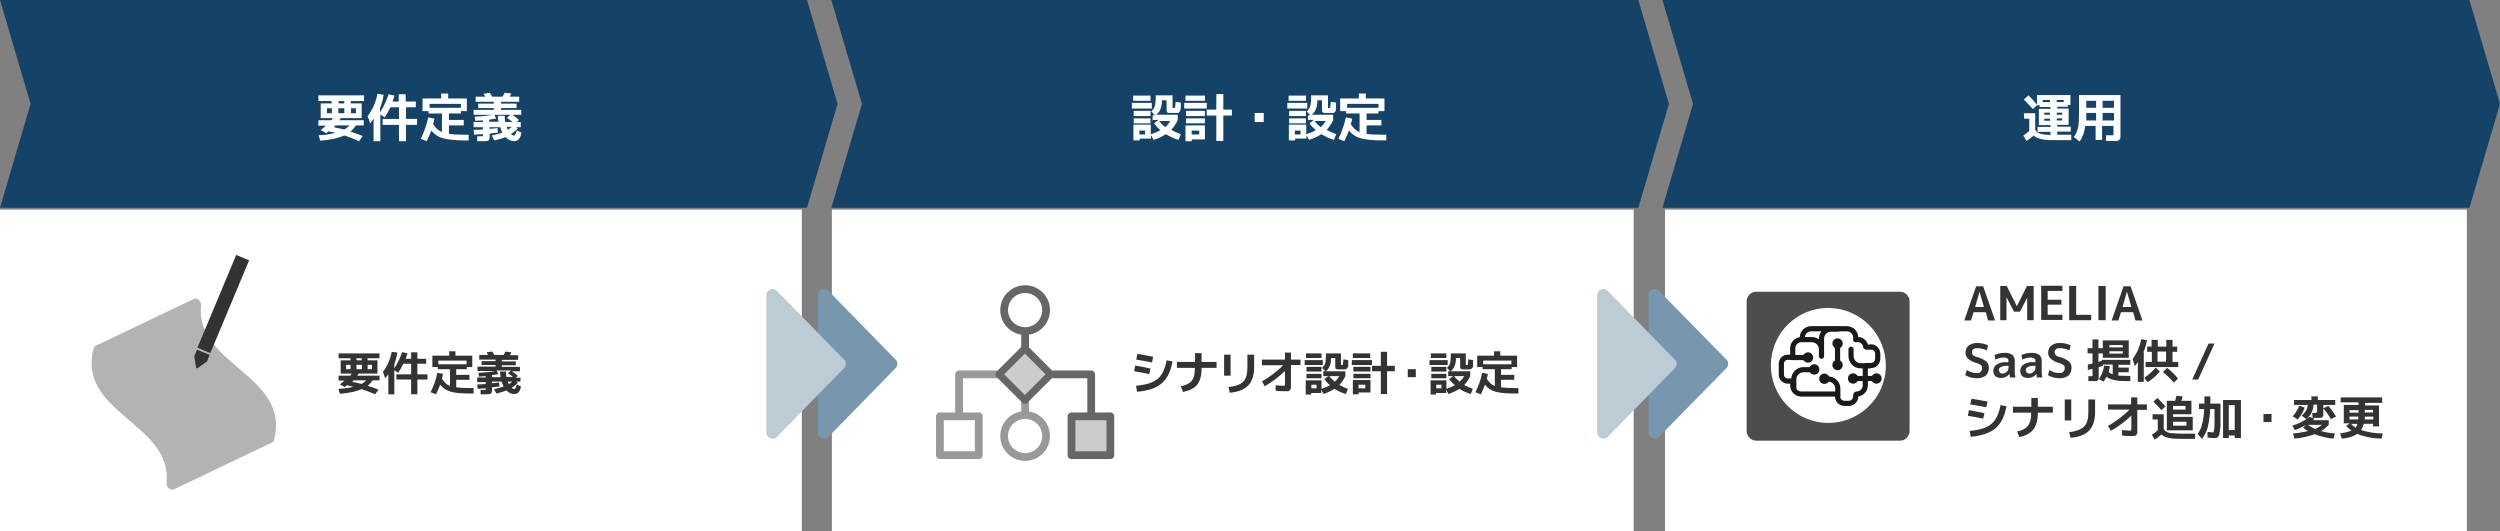 <?xml version="1.0" encoding="UTF-8"?>
<svg id="img_01" xmlns="http://www.w3.org/2000/svg" version="1.1" xmlns:xlink="http://www.w3.org/1999/xlink" viewBox="0 0 965 205.1">
  <rect x="0" y="0" width="965" height="205.1" fill="#808080" stroke="none"/>
  <!-- Generator: Adobe Illustrator 29.2.1, SVG Export Plug-In . SVG Version: 2.1.0 Build 116)  -->
  <defs>
    <style>
      .st0, .st1 {
        fill: #ccc;
      }

      .st0, .st1, .st2, .st3, .st4, .st5 {
        stroke-linejoin: round;
      }

      .st0, .st1, .st2, .st5 {
        stroke: #666;
      }

      .st0, .st2, .st4, .st5 {
        stroke-width: 3px;
      }

      .st6 {
        fill: #7697ad;
      }

      .st1 {
        stroke-width: 2.8px;
      }

      .st7 {
        fill: #4d4d4d;
      }

      .st8, .st5 {
        fill: #fff;
      }

      .st9, .st2, .st3, .st4 {
        fill: none;
      }

      .st10 {
        fill: #bdccd4;
      }

      .st11 {
        fill: #154368;
      }

      .st12 {
        fill: #333;
      }

      .st13 {
        fill: #1a1a1a;
      }

      .st14 {
        fill: #b3b3b3;
      }

      .st3 {
        stroke: #1a1a1a;
        stroke-linecap: round;
        stroke-width: 2px;
      }

      .st4 {
        stroke: #999;
      }

      .st15 {
        clip-path: url(#clippath);
      }
    </style>
    <clipPath id="clippath">
      <rect class="st9" width="965" height="205.1"/>
    </clipPath>
  </defs>
  <rect id="_長方形_1180" class="st8" y="80.9" width="309.5" height="124.2"/>
  <rect id="_長方形_1181" class="st8" x="321.1" y="80.9" width="309.5" height="124.2"/>
  <rect id="_長方形_1182" class="st8" x="642.7" y="80.9" width="309.5" height="124.2"/>
  <g id="_グループ_540">
    <g class="st15">
      <g id="_グループ_539">
        <path id="_パス_4416" class="st12" d="M758.2,123.7l4.6-13.2h2.7l4.6,13.2h-2.7l-.9-3.2h-4.7l-1,3.2h-2.6,0ZM762.3,118.5h3.5l-1.7-5.9h0l-1.7,5.9h0Z"/>
        <path id="_パス_4417" class="st12" d="M782.6,114.7h0l-2.9,5.6h-2.3l-2.9-5.6h0v8.9h-2.4v-13.2h2.5l3.9,7.8h0l3.9-7.8h2.6v13.2h-2.5v-8.9h.1Z"/>
        <path id="_パス_4418" class="st12" d="M790.4,112.5v3.2h5.3v1.9h-5.3v3.9h5.7v2h-8.2v-13.2h8.2v2h-5.7v.2Z"/>
        <path id="_パス_4419" class="st12" d="M801.4,110.4v11.1h5.8v2.1h-8.5v-13.2h2.7Z"/>
        <rect id="_長方形_1183" class="st12" x="810" y="110.4" width="2.8" height="13.2"/>
        <path id="_パス_4420" class="st12" d="M815.1,123.7l4.6-13.2h2.7l4.6,13.2h-2.7l-.9-3.2h-4.7l-1,3.2h-2.6,0ZM819.2,118.5h3.5l-1.7-5.9h0l-1.7,5.9h0Z"/>
        <path id="_パス_4421" class="st12" d="M766.8,135.2c-1.1-.5-2.3-.8-3.5-.8s-1.1.1-1.6.4c-.4.3-.6.7-.5,1.2,0,.9.6,1.5,1.9,1.8,1.3.3,2.5.9,3.6,1.7.7.7,1.1,1.6,1,2.6,0,1.1-.4,2.1-1.2,2.9-1,.7-2.3,1.1-3.6,1-1.5,0-3-.4-4.3-1.2l.6-2c1.1.8,2.4,1.2,3.7,1.2s1.2-.1,1.6-.5c.4-.3.6-.8.6-1.3s0-.9-.4-1.2c-.5-.4-1-.7-1.6-.8-1.2-.3-2.4-.9-3.4-1.7-.7-.6-1.1-1.5-1-2.5,0-1,.4-2,1.2-2.6,1-.7,2.2-1.1,3.4-1,1.4,0,2.8.3,4.1.9l-.5,2h0Z"/>
        <path id="_パス_4422" class="st12" d="M773.7,136.2c1.1-.1,2.2.2,3.1.8.7.7,1,1.7.9,2.7v3.5c0,.9,0,1.7.3,2.5h-2.2c0-.5,0-.9-.2-1.4h0c-.3.5-.8.9-1.4,1.2-.6.3-1.2.4-1.9.4s-1.5-.2-2.1-.7c-.5-.5-.8-1.3-.8-2,0-1,.5-2,1.3-2.5,1.1-.7,2.5-1,3.8-.9h.8c0-.5,0-1-.4-1.4-.4-.3-.9-.4-1.4-.4-1.2,0-2.3.3-3.3.8l-.3-1.8c1.2-.5,2.5-.8,3.7-.8M771.7,143c0,.3,0,.7.3.9.3.2.6.3.9.3.6,0,1.3-.2,1.7-.7.5-.4.7-1,.7-1.7v-.6h-.8c-.8,0-1.5.1-2.2.5-.5.2-.8.7-.8,1.3"/>
        <path id="_パス_4423" class="st12" d="M784.1,136.2c1.1-.1,2.2.2,3.1.8.7.7,1,1.7.9,2.7v3.5c0,.9,0,1.7.3,2.5h-2.2c0-.5,0-.9-.2-1.4h0c-.3.5-.8.9-1.4,1.2-.6.3-1.2.4-1.9.4s-1.5-.2-2.1-.7c-.5-.5-.8-1.3-.8-2,0-1,.5-2,1.3-2.5,1.1-.7,2.5-1,3.8-.9h.8c0-.5,0-1-.4-1.4-.4-.3-.9-.4-1.4-.4-1.2,0-2.3.3-3.3.8l-.3-1.8c1.2-.5,2.5-.8,3.7-.8M782.1,143c0,.3,0,.7.3.9.3.2.6.3.9.3.6,0,1.3-.2,1.7-.7.5-.4.7-1,.7-1.7v-.6h-.8c-.8,0-1.5.1-2.2.5-.5.2-.8.7-.8,1.3"/>
        <path id="_パス_4424" class="st12" d="M798.7,135.2c-1.1-.5-2.3-.8-3.5-.8s-1.1.1-1.6.4c-.4.3-.6.7-.5,1.2,0,.9.6,1.5,1.9,1.8,1.3.3,2.5.9,3.6,1.7.7.7,1.1,1.6,1,2.6,0,1.1-.4,2.1-1.2,2.9-1,.7-2.3,1.1-3.6,1-1.5,0-3-.4-4.3-1.2l.6-2c1.1.8,2.4,1.2,3.7,1.2s1.2-.1,1.6-.5c.4-.3.6-.8.6-1.3s0-.9-.4-1.2c-.5-.4-1-.7-1.6-.8-1.2-.3-2.4-.9-3.4-1.7-.7-.6-1.1-1.5-1-2.5,0-1,.4-2,1.2-2.6,1-.7,2.2-1.1,3.4-1,1.4,0,2.8.3,4.1.9l-.5,2h0Z"/>
        <path id="_パス_4425" class="st12" d="M810.1,146.5c1.1-1.6,1.8-3.4,2.1-5.4l2.2.3c0,.7-.3,1.5-.5,2.2.5.4,1,.7,1.6.9v-3.8h-3.8v.5c-.5.2-1,.4-1.6.5v4.1c0,.3,0,.6-.3.9-.2.2-.4.4-.7.4h-3v-1.9h1.4c0,0,.2,0,.2-.1v-2.7c-1,.2-1.6.4-1.8.4v-2.1c.4,0,1.1-.2,1.8-.4v-3.9h-1.9v-2h1.9v-3.4h2.3v3.4h1.7v-3h10v6.7h-10v-1.7h-1.7v3.3c.8-.3,1.2-.4,1.3-.4v-.4h11v1.9h-4.6v1.1h4v1.8h-4v1.3c.9,0,2.1.1,3.6.1h1v2h-1.2c-1.7,0-3.4,0-5-.4-1.1-.2-2.1-.6-3-1.3-.3.7-.7,1.3-1.1,1.9l-2-1v.2ZM814.2,134.1h5.2v-.9h-5.2v.9ZM814.2,136.5h5.2v-.9h-5.2v.9Z"/>
        <path id="_パス_4426" class="st12" d="M827.5,136v11.4h-2.3v-7.7c-.3.6-.7,1.1-1.2,1.6l-.8-2.7c1.7-2.3,2.8-4.9,3.3-7.7l2.2.4c-.2,1.6-.7,3.1-1.3,4.6M827.7,145.8c1.7-1.1,3.1-2.4,4.4-3.9l1.6,1.5c-1.3,1.6-2.9,3-4.7,4.1l-1.4-1.8h.1ZM830.5,133.8v-2.6h2.4v2.6h3.3v-2.6h2.4v2.6h1.8v2h-1.8v3.9h2.2v2h-12.6v-2h2.4v-3.9h-1.8v-2h1.8-.1ZM832.8,139.6h3.3v-3.9h-3.3v3.9ZM834.9,143.6l1.6-1.6c1.6,1.2,3,2.6,4.2,4.1l-1.6,1.6c-1.3-1.5-2.7-2.9-4.2-4.1"/>
        <path id="_パス_4427" class="st12" d="M854.8,132.6l-6.3,13.9h-2.3l6.3-13.9h2.3Z"/>
        <path id="_パス_4428" class="st12" d="M759.6,160.5l.4-2.2c1.6.3,3.6.7,6,1.2l-.5,2.1c-2.2-.5-4.1-.8-6-1.1M760.4,166.3c3.8-.3,6.6-1.2,8.3-2.7,1.7-1.4,2.9-3.9,3.5-7.2l2.3.4c-.7,3.9-2.1,6.7-4.2,8.5-2.1,1.8-5.3,2.9-9.6,3.3l-.4-2.3h.1ZM760.5,156.1l.5-2.2c1.9.3,4,.7,6.2,1.1l-.5,2.2c-2.2-.4-4.2-.8-6.2-1.1"/>
        <path id="_パス_4429" class="st12" d="M777.1,157h7v-3.4h2.5v3.4h5.8v2.3h-5.8v.4c0,2.2-.5,4.3-1.7,6.1-1.4,1.6-3.4,2.6-5.5,2.9l-.8-2.2c1.6-.2,3.1-.9,4.2-2.1.9-1.4,1.3-3,1.2-4.7v-.4h-7v-2.3h0Z"/>
        <path id="_パス_4430" class="st12" d="M797,154.2h2.5v8.1h-2.5v-8.1ZM806.1,154.2h2.6v5c0,3.1-.8,5.4-2.3,7s-3.9,2.5-7.2,2.8l-.5-2.2c2.8-.3,4.7-1.1,5.8-2.2,1.1-1.1,1.6-2.9,1.6-5.4v-5h0Z"/>
        <path id="_パス_4431" class="st12" d="M813.7,156.1h8.9v-2.7h2.4v2.7h3.7v2.1h-3.7v8.8c0,.3-.2.6-.4.9-.2.2-.5.4-.9.4h-1.6c-.8,0-1.8,0-3-.2v-2.1c1.3.1,2.2.2,2.8.2.3.1.7,0,.8-.4v-5.4c-2.4,2.3-5,4.3-7.9,5.9l-1.1-1.9c3-1.7,5.8-3.8,8.3-6.3h-8.3v-2.1h0Z"/>
        <path id="_パス_4432" class="st12" d="M830.9,159.9h4.3v5.7c.3.5.6.8,1.1,1.1.6.3,1.3.5,2,.5,1.4.1,2.8.2,4.2.2h4.8v2h-4.9c-1.8,0-3.6,0-5.4-.4-1-.2-2-.6-2.7-1.3-.8.7-1.6,1.4-2.6,2l-1.1-1.9c.8-.5,1.6-1.1,2.3-1.7v-4.2h-2v-2h0ZM835.8,156.9l-1.5,1.4c-1-1.1-2-2.2-3.1-3.3l1.6-1.4c1.1,1.1,2.1,2.2,3.1,3.3M838.8,159.9v1h7.6v5.2h-10v-11.4h3.2c.2-.5.3-1.1.5-1.9l2.4.2c-.2.7-.3,1.3-.5,1.7h3.9v5.2h-7.2,0ZM838.8,158.1h4.8v-1.4h-4.8v1.4ZM838.8,164.3h5.2v-1.5h-5.2v1.5Z"/>
        <path id="_パス_4433" class="st12" d="M852.1,168.9v-2.2c.6,0,1.3.2,1.9.2s.4-.2.5-.5c.2-.7.3-1.4.3-2.2s0-2.8,0-4.9v-1.4h-1.7c0,2.4-.4,4.7-.9,7-.4,1.6-1.2,3.1-2.2,4.5l-1.7-1.9c.8-1.1,1.4-2.4,1.7-3.7.5-1.9.7-3.9.8-5.9h-2v-2.1h2.1v-2.8h2.3v2.8h3.9v8.2c0,1.1-.2,2.3-.4,3.4,0,.5-.3,1-.7,1.4-.3.2-.7.3-1.1.3s-1.4,0-2.8-.2M860.3,168.1v1h-2.2v-14.7h6.9v14.7h-2.4v-1h-2.3ZM862.6,156.4h-2.3v9.6h2.3v-9.6Z"/>
        <rect id="_長方形_1184" class="st12" x="873.7" y="159.8" width="3.1" height="3.1"/>
        <path id="_パス_4434" class="st12" d="M886.9,161.9l-1.9-1.2c1.1-1.2,1.9-2.6,2.5-4.1l2.1.7c-.5,1.7-1.5,3.3-2.7,4.6M885.1,164.2c2.3-.7,4.5-1.8,6.4-3.3l1.9.7c0,.1-.4.3-.7.6h6.2v1.7c-.8,1-1.8,1.8-3,2.5,1.8.5,3.6.8,5.4.9l-.6,2c-2.5-.2-5-.8-7.3-1.7-2.5.9-5.1,1.5-7.7,1.7l-.6-2c2-.1,3.9-.5,5.8-.9-.7-.4-1.3-.8-1.9-1.3l1.1-1.1c-1.3.8-2.8,1.5-4.3,2l-1-1.8h.3ZM893.9,159.2h.5v-3h-1.4c0,1.1-.3,2.2-.8,3.2-.5.9-1.2,1.7-2,2.4l-1.8-1.4c.7-.5,1.2-1.1,1.7-1.8.4-.7.6-1.5.7-2.3h-5.3v-1.9h6.7v-1.4h2.5v1.4h6.7v1.9h-4.6v3.8c0,.3,0,.6-.3.8,0,.2-.3.3-.6.4h-3.2l-.2-1.9h1.4M893.7,165.6c.9-.4,1.8-1,2.6-1.6h-5.4c.9.7,1.8,1.2,2.8,1.6M896.8,157.6l2-.9c1.1,1.3,2.1,2.7,2.9,4.1l-2,1c-.8-1.5-1.8-2.9-2.9-4.2"/>
        <path id="_パス_4435" class="st12" d="M919.5,153.6v1.9h-6.6v1h5.4v8.1h-2.3v-1h-3.6c-.2.9-.6,1.7-1,2.4,2.7.9,5.5,1.3,8.3,1.3l-.4,2c-3.2,0-6.4-.6-9.4-1.8-1.8,1.1-3.9,1.7-6,1.8l-.6-2c1.5-.2,3-.5,4.4-1.1-.8-.5-1.5-1.1-2.1-1.8l1.4-1h-2.3v-7.1h5.7v-1h-6.9v-1.9h16v.2ZM906.9,159.3h3.5v-1h-3.5v1ZM906.9,161.9h3.4v-1.1h-3.4v1.1ZM907.5,163.6c.5.6,1.1,1.1,1.8,1.5.3-.5.5-.9.7-1.5h-2.5ZM912.8,160.8s0,.4,0,1.1h3.3v-1.1h-3.2ZM912.8,159.2h3.2v-1h-3.2v1Z"/>
        <path id="_パス_4436" class="st11" d="M953.2,0h-311.5l11.8,40.1-11.8,40.1h311.5l11.8-40.1-11.8-40.1Z"/>
        <path id="_パス_4437" class="st11" d="M632.4,0h-311.5l11.8,40.1-11.8,40.1h311.5l11.8-40.1-11.8-40.1Z"/>
        <path id="_パス_4438" class="st11" d="M311.5,0H0l11.8,40.1L0,80.2h311.5l11.8-40.1L311.5,0Z"/>
        <path id="_パス_4445" class="st14" d="M105,170.8l-37.9,18.1c-1.3.6-3-.9-2.8-2.6,2.3-22.8-34.6-26.9-28.2-51.7,0-.5.4-.9.8-1.1l37.9-18.1c1.3-.6,3,.9,2.8,2.6-2.3,22.8,34.6,26.9,28.2,51.7,0,.5-.4.9-.8,1.1"/>
        <rect id="_長方形_1185" class="st12" x="66.8" y="114.6" width="38.8" height="5.4" transform="translate(-55.3 151.6) rotate(-67.3)"/>
        <path id="_パス_4446" class="st12" d="M80.9,137l-1,2.5-3.6,2.6c-.2.1-.5,0-.6,0v-.2l-.7-4.4,1-2.5,2.5,1,2.5,1h-.1Z"/>
        <path id="_パス_4456" class="st7" d="M733.4,170.1h-55.5c-2,0-3.7-1.7-3.7-3.7v-50.1c0-2,1.7-3.7,3.7-3.7h55.5c2,0,3.7,1.7,3.7,3.7v50.1c0,2-1.7,3.7-3.7,3.7"/>
        <path id="_パス_4457" class="st8" d="M727.8,143.6c-1.4,12.2-12.5,20.9-24.6,19.5-12.2-1.4-20.9-12.5-19.5-24.6,1.4-12.1,12.2-20.8,24.3-19.5,12.3,1.3,21.2,12.4,19.8,24.7h0"/>
        <path id="_パス_4458" class="st3" d="M722.3,134h-1.8c-.2,0-.4-.2-.4-.4-.2-1.4-1.4-2.5-2.8-2.5h-1v-.8c0-1.9-1.5-3.4-3.4-3.4h-13.8c-1.9,0-3.4,1.5-3.4,3.4v.4c0,.2-.2.4-.4.4h0c-1.8,0-3.3,1.5-3.3,3.3h0v3.1c0,.2-.2.4-.4.4h-1.5c-1.4,0-2.5,1.1-2.5,2.5h0v4.2c0,1.4,1.1,2.5,2.5,2.5h1.5c.2,0,.4.2.4.4h0v1.3c0,1.8,1.5,3.3,3.3,3.3h13.6c.2,0,.4.2.4.4h0v.5c0,1.5,1.2,2.7,2.7,2.7h1.6c1.5,0,2.7-1.2,2.7-2.7h0v-.5c0-.2.2-.4.4-.4h0c1.8,0,3.3-1.5,3.3-3.3h0v-7.3c0-.2.2-.4.4-.4h1.8c1.4,0,2.6-1.2,2.6-2.6h0v-2c0-1.4-1.2-2.6-2.6-2.6h.1Z"/>
        <path id="_パス_4459" class="st3" d="M695.9,131.1h3.5c2,0,3.7,1.7,3.7,3.7h0v2.7"/>
        <path id="_パス_4460" class="st3" d="M703.1,134.2v-3.5c0-2,1.7-3.7,3.7-3.7h2.7"/>
        <path id="_パス_4461" class="st3" d="M721.7,141.2h-3.5c-2,0-3.7-1.7-3.7-3.7h0v-2.7"/>
        <path id="_パス_4462" class="st3" d="M704.6,146.3h1.1c2,0,3.7,1.7,3.7,3.7h0v2.7"/>
        <path id="_パス_4463" class="st3" d="M692.4,149.9v-3.5c0-2,1.7-3.7,3.7-3.7h2.7"/>
        <line id="_線_250" class="st3" x1="709.3" y1="133.8" x2="709.3" y2="140.2"/>
        <path id="_パス_4464" class="st13" d="M711.3,132.6c0,1.1-.9,2-2,2s-2-.9-2-2,.9-2,2-2,2,.9,2,2"/>
        <path id="_パス_4465" class="st13" d="M711.3,140.9c0,1.1-.9,2-2,2s-2-.9-2-2,.9-2,2-2,2,.9,2,2"/>
        <line id="_線_251" class="st3" x1="716.5" y1="146.1" x2="722.9" y2="146.1"/>
        <path id="_パス_4466" class="st13" d="M715.3,144.1c1.1,0,2,.9,2,2s-.9,2-2,2-2-.9-2-2,.9-2,2-2"/>
        <path id="_パス_4467" class="st13" d="M724.3,144.1c1.1,0,2,.9,2,2s-.9,2-2,2-2-.9-2-2,.9-2,2-2"/>
        <line id="_線_252" class="st3" x1="698.2" y1="138" x2="691.8" y2="138"/>
        <path id="_パス_4468" class="st13" d="M697.9,140c-1.1,0-2-.9-2-2s.9-2,2-2,2,.9,2,2-.9,2-2,2"/>
        <path id="_パス_4469" class="st13" d="M702.3,142.6c0,1.1-.9,2-2,2s-2-.9-2-2,.9-2,2-2,2,.9,2,2"/>
        <path id="_パス_4470" class="st13" d="M706.2,146.2c0,1.1-.9,2-2,2s-2-.9-2-2,.9-2,2-2,2,.9,2,2"/>
        <path id="_パス_4471" class="st6" d="M345.7,138.8l-25.9-26.5c-.9-1-2.5-1-3.4,0-.5.5-.7,1.1-.7,1.7v52.9c0,1.3,1.1,2.4,2.4,2.4s1.3-.3,1.7-.7l25.9-26.5c.9-.9.9-2.4,0-3.4"/>
        <path id="_パス_4472" class="st10" d="M325.8,138.8l-25.9-26.5c-.9-1-2.5-1-3.4,0-.5.5-.7,1.1-.7,1.7v52.9c0,1.3,1.1,2.4,2.4,2.4s1.3-.3,1.7-.7l25.9-26.5c.9-.9.9-2.4,0-3.4"/>
        <path id="_パス_4473" class="st6" d="M666.4,138.8l-26-26.5c-.9-1-2.5-1-3.4,0-.5.5-.7,1.1-.7,1.7v52.9c0,1.3,1.1,2.4,2.4,2.4s1.3-.3,1.7-.7l26-26.5c.9-.9.9-2.4,0-3.4"/>
        <path id="_パス_4474" class="st10" d="M646.5,138.8l-25.9-26.5c-.9-1-2.5-1-3.4,0-.5.5-.7,1.1-.7,1.7v52.9c0,1.3,1.1,2.4,2.4,2.4s1.3-.3,1.7-.7l25.9-26.5c.9-.9.9-2.4,0-3.4"/>
      </g>
    </g>
  </g>
  <g>
    <path class="st12" d="M130.7,146.8v-1.8h4.5c.1-.2.3-.4.6-.8h-4.3v-5.1h3.8v-.8h-4.6v-1.9h15.8v1.9h-4.6v.8h3.8v5.1h-7.3c-.2.3-.4.6-.5.8h8.6v1.8h-2.7c-.5.8-1.1,1.5-1.9,2.1,1.3.4,2.7.9,4.2,1.5l-1.3,1.8c-1.9-.8-3.6-1.5-5.2-2-2,.9-4.8,1.5-8.4,1.8l-.6-1.9c2.2-.1,4.2-.4,5.8-.8-.6-.2-1.4-.3-2.4-.6-.1,0-.3.2-.5.4s-.3.2-.4.3l-1.9-1c.6-.5,1.2-1,1.8-1.5h-2.8.5ZM135.3,142.5v-1.7h-1.7v1.7h1.7ZM139.6,148.2c.7-.4,1.3-.9,1.8-1.4h-4.9l-.6.6c1.3.2,2.5.5,3.7.8h0ZM139.7,142.5v-1.7h-2.1v1.7h2.1ZM137.6,138.3v.8h2v-.8h-2ZM141.9,142.5h1.7v-1.7h-1.7v1.7Z"/>
    <path class="st12" d="M164.5,138.4v2h-3.4v4.1h3.9v2h-3.9v5.7h-2.4v-5.7h-5.7v-2h5.7v-4.1h-3c-.6,1.3-1.3,2.4-2,3.5l-1.5-1v9.3h-2.3v-7.8c-.4.6-.8,1.2-1.2,1.6l-.9-2.5c1.6-2,2.8-4.6,3.4-7.7l2.2.3c-.3,1.7-.7,3.2-1.2,4.6v1.5c1.3-2,2.3-4.1,3-6.3l2.1.5c-.2.8-.5,1.4-.7,2.1h2.1v-2.5h2.4v2.5h3.4,0Z"/>
    <path class="st12" d="M182.8,149.9v2h-1.3c-3.3,0-5.7-.2-7.5-.7-1.7-.5-3.1-1.4-4.1-2.7-.4,1.2-1,2.4-1.6,3.7l-2.1-.8c1.2-2.4,2.1-4.8,2.6-7.5l2.2.4c-.1.6-.3,1.3-.4,1.9.8,1.3,1.8,2.3,3.1,2.8v-6.5h-4.7v-.8h-2.1v-4.4h6.5v-1.7h2.4v1.7h6.5v4.4h-2.1v.8h-4.1v2.2h5.1v1.9h-5.1v2.9c1.3.2,3.1.3,5.4.3h1.3ZM169.2,140.6h10.9v-1.4h-10.9v1.4Z"/>
    <path class="st12" d="M200.9,145.5v1.8h-1.7l.7.4c-.6.8-1.5,1.4-2.4,2,.4.3.7.5,1,.5s.7-.6,1-1.8l1.6.8c-.4,2-1.2,2.9-2.5,2.9s-2.2-.5-3.1-1.4c-1.2.5-2.5.9-3.9,1.2l-.9-1.7c1.4-.3,2.6-.6,3.7-1-.3-.5-.5-1.2-.8-1.9h-3.7v.6c1.1,0,2-.2,2.7-.3l.2,1.6c-.7.1-1.7.2-2.9.3v1c0,.7-.1,1.2-.4,1.4-.2.2-.8.3-1.8.3h-2.2v-1.7h2v-.6c-.7,0-1.7.1-3.1.2l-.2-1.7c1.4,0,2.5-.1,3.3-.2v-.7h-3.3v-1.8h3.3v-.5c-.8,0-1.7.1-2.6.2l-.2-1.5c2.3-.1,4.5-.3,6.5-.7h-6.9v-1.7h7v-.6h-5.4v-1.5h5.4v-.6h-6.3v-1.8h3.4c-.2-.3-.4-.7-.6-1l2.2-.3c.2.3.5.8.8,1.3h3.6c.2-.3.4-.8.7-1.3l2.3.3c-.1.3-.3.7-.6,1.1h3.2v1.8h-6.3v.6h5.4v1.5h-5.4v.6h7v1.7h-3.1c.8.6,1.6,1.1,2.3,1.8l-.8.7h1.5l.3-.3ZM193,143.4h2.3c0,.8.1,1.5.2,2.1h2.5c-.6-.5-1.2-1-1.9-1.4l1.1-1.1h-5.5l.6,1.4c-.6.1-1.4.3-2.4.4v.8h3.3c0-.6-.2-1.3-.2-2.1h0ZM196.4,148.3c.5-.3.9-.6,1.3-1h-1.7c.1.4.3.7.4,1Z"/>
  </g>
  <g>
    <path class="st12" d="M437.8,143.2l.4-2.1c1.6.3,3.6.6,5.9,1.2l-.5,2.1c-2.1-.5-4.1-.8-5.9-1.1h.1ZM438.5,148.9c3.8-.3,6.5-1.2,8.3-2.6,1.7-1.4,2.9-3.8,3.5-7.2l2.3.4c-.7,3.9-2.1,6.7-4.2,8.5s-5.3,2.9-9.5,3.2l-.4-2.3h0ZM438.6,138.8l.4-2.2c1.9.3,3.9.7,6.1,1.1l-.4,2.2c-2.2-.4-4.2-.8-6.1-1.1Z"/>
    <path class="st12" d="M454.4,139.7h6.9v-3.4h2.5v3.4h5.8v2.3h-5.8v.4c0,2.7-.6,4.7-1.7,6.1-1.1,1.4-3,2.3-5.5,2.8l-.8-2.2c2-.4,3.4-1.1,4.2-2.1.8-1,1.2-2.5,1.2-4.6v-.4h-6.9v-2.3h0Z"/>
    <path class="st12" d="M472.5,145v-8.1h2.5v8.1h-2.5ZM481.5,136.9h2.6v4.9c0,3.1-.8,5.4-2.3,7s-3.9,2.5-7.1,2.8l-.5-2.2c2.8-.3,4.7-1,5.7-2.1,1.1-1.1,1.6-2.9,1.6-5.4v-5h0Z"/>
    <path class="st12" d="M487.1,138.8h8.9v-2.7h2.3v2.7h3.7v2.1h-3.7v8.8c0,.3-.2.6-.4.9-.2.2-.5.4-.9.4h-1.6c-.7,0-1.8,0-3-.2v-2.1c1.3.1,2.2.2,2.8.2s.6,0,.7-.1c0,0,.1-.3.1-.7v-4.9c-2.5,2.4-5.1,4.3-7.8,5.9l-1.1-1.9c2.9-1.6,5.7-3.7,8.2-6.2h-8.2v-2.1h0Z"/>
    <path class="st12" d="M503.6,140.9v-1.9h7v1.9h-7ZM510.8,145.2v-1.9h.8l-1.3-1.3c.6-.5,1-1.1,1.2-1.7.2-.6.3-1.6.3-3v-.9h5.8v4.5h.3c.3,0,.5,0,.5-.3s0-.8.2-1.9l1.8.3v1.2c0,.3,0,.6,0,.9,0,.3,0,.6-.2.7s0,.3-.3.4c-.2.2-.3.3-.4.3s-.3,0-.6.1h-1.9c-.7,0-1.1,0-1.3-.2-.2-.1-.3-.4-.3-.9v-3.3h-1.6c0,2.4-.7,4-2,5.1h7.5v1.9h0c-.6,1.3-1.4,2.4-2.3,3.4,1,.6,2.1,1.1,3.3,1.5l-.8,2c-1.5-.5-3-1.1-4.4-2-1.1.7-2.5,1.4-4.2,2l-.9-1.6v1.2h-3.9v.6h-2.1v-5.5h6.1v3.3c1.2-.4,2.3-.9,3.3-1.4-.9-.7-1.6-1.5-2.2-2.4l1.5-1.1h-1.9,0ZM504.1,138.2v-1.8h6v1.8h-6ZM504.3,143.4v-1.8h5.8v1.8h-5.8ZM504.3,146v-1.7h5.8v1.7h-5.8ZM506.2,149.9h2v-1.4h-2v1.4ZM515.3,147.3c.7-.7,1.3-1.4,1.7-2.1h-3.9c.5.7,1.3,1.4,2.1,2.1h.1Z"/>
    <path class="st12" d="M521.8,140.9v-1.9h7.8v1.9h-7.8ZM522.2,138.2v-1.8h6.7v1.8h-6.7ZM524.4,151.6v.6h-2.2v-5.5h6.8v4.8h-4.6ZM522.4,143.4v-1.8h6.6v1.8h-6.6ZM522.4,146v-1.7h6.6v1.7h-6.6ZM524.4,149.9h2.6v-1.4h-2.6v1.4ZM538.4,141.2v2.1h-3v8.8h-2.4v-8.8h-3.4v-2.1h3.4v-5.4h2.4v5.4h3Z"/>
    <path class="st12" d="M543.4,145.6v-3.1h3.1v3.1h-3.1Z"/>
    <path class="st12" d="M551.8,140.9v-1.9h7v1.9h-7ZM559,145.2v-1.9h.8l-1.3-1.3c.6-.5,1-1.1,1.2-1.7.2-.6.3-1.6.3-3v-.9h5.8v4.5h.3c.3,0,.5,0,.5-.3s0-.8.2-1.9l1.8.3v1.2c0,.3,0,.6,0,.9,0,.3,0,.6-.2.7s0,.3-.3.4c-.2.2-.3.3-.4.3s-.3,0-.6.1h-1.9c-.7,0-1.1,0-1.3-.2-.2-.1-.3-.4-.3-.9v-3.3h-1.6c0,2.4-.7,4-2,5.1h7.5v1.9h0c-.6,1.3-1.4,2.4-2.3,3.4,1,.6,2.1,1.1,3.3,1.5l-.8,2c-1.5-.5-3-1.1-4.4-2-1.1.7-2.5,1.4-4.2,2l-.9-1.6v1.2h-3.9v.6h-2.1v-5.5h6.1v3.3c1.2-.4,2.3-.9,3.3-1.4-.9-.7-1.6-1.5-2.2-2.4l1.5-1.1h-1.9.1ZM552.3,138.2v-1.8h6v1.8h-6ZM552.5,143.4v-1.8h5.8v1.8h-5.8ZM552.5,146v-1.7h5.8v1.7h-5.8ZM554.4,149.9h2v-1.4h-2v1.4ZM563.5,147.3c.7-.7,1.3-1.4,1.7-2.1h-3.9c.5.7,1.3,1.4,2.1,2.1h.1Z"/>
    <path class="st12" d="M586.1,149.9v2h-1.3c-3.3,0-5.7-.2-7.5-.7s-3.1-1.4-4.1-2.7c-.4,1.2-1,2.4-1.6,3.7l-2.1-.8c1.2-2.4,2.1-4.8,2.6-7.5l2.2.4c0,.6-.3,1.3-.4,1.9.8,1.3,1.8,2.3,3.1,2.8v-6.5h-4.7v-.8h-2.1v-4.4h6.5v-1.7h2.4v1.7h6.5v4.4h-2.1v.8h-4.1v2.2h5.1v1.9h-5.1v2.9c1.3.2,3.1.3,5.4.3h1.3,0ZM572.5,140.6h10.9v-1.4h-10.9v1.4Z"/>
  </g>
  <g>
    <path class="st8" d="M122.9,48.4v-2h5c.2-.2.4-.5.7-.8h-4.8v-5.7h4.2v-.9h-5.1v-2.2h17.6v2.2h-5.1v.9h4.2v5.7h-8.1c-.2.4-.4.7-.6.8h9.5v2h-3c-.6.9-1.3,1.7-2.1,2.4,1.4.5,3,1,4.7,1.7l-1.4,2c-2.1-.9-4-1.7-5.7-2.2-2.2,1-5.3,1.7-9.3,2l-.6-2.1c2.5,0,4.6-.5,6.5-.9-.7-.2-1.6-.4-2.7-.6,0,0-.3.2-.5.4s-.4.3-.4.3l-2.1-1.2c.7-.6,1.4-1.1,2-1.7h-3.1.2ZM128.1,43.7v-1.9h-1.9v1.9h1.9ZM132.9,50c.8-.5,1.5-1,2-1.6h-5.4c-.1,0-.3.4-.6.7,1.4.3,2.8.6,4.1.9h-.1ZM132.9,43.7v-1.9h-2.3v1.9h2.3ZM130.7,39v.9h2.2v-.9h-2.2ZM135.5,43.7h1.9v-1.9h-1.9v1.9Z"/>
    <path class="st8" d="M160.5,39.2v2.2h-3.8v4.5h4.3v2.3h-4.3v6.3h-2.7v-6.3h-6.3v-2.3h6.3v-4.5h-3.3c-.7,1.4-1.4,2.7-2.2,3.9l-1.7-1.1v10.3h-2.6v-8.7c-.4.7-.9,1.3-1.3,1.8l-1-2.8c1.8-2.3,3.1-5.1,3.8-8.6l2.4.4c-.3,1.9-.8,3.6-1.4,5.1v1.7c1.4-2.2,2.5-4.6,3.3-7l2.3.5c-.3.8-.5,1.6-.8,2.3h2.4v-2.8h2.7v2.8h3.9Z"/>
    <path class="st8" d="M180.9,51.9v2.3h-1.5c-3.6,0-6.4-.3-8.3-.8s-3.4-1.5-4.6-3c-.5,1.3-1.1,2.7-1.8,4.1l-2.3-.9c1.3-2.6,2.3-5.4,2.9-8.3l2.4.5c-.1.7-.3,1.4-.5,2.1.9,1.5,2,2.5,3.4,3.1v-7.2h-5.2v-.9h-2.3v-4.9h7.2v-1.9h2.7v1.9h7.2v4.9h-2.3v.9h-4.6v2.5h5.7v2.1h-5.7v3.3c1.5.2,3.5.3,6,.3h1.6ZM165.8,41.6h12.1v-1.5h-12.1v1.5Z"/>
    <path class="st8" d="M201,47.1v2h-1.9l.8.4c-.7.8-1.6,1.6-2.7,2.2.4.4.8.6,1.2.6s.8-.7,1.1-2l1.8.9c-.4,2.2-1.4,3.3-2.7,3.3s-2.5-.5-3.5-1.6c-1.3.6-2.8,1-4.3,1.3l-1-1.9c1.5-.3,2.9-.7,4.1-1.1-.3-.6-.6-1.3-.8-2.1h-4.1v.6c1.3,0,2.3-.2,3-.3l.2,1.8c-.8,0-1.8.2-3.2.4v1.1c0,.8-.1,1.3-.4,1.5-.3.2-.9.3-2,.3h-2.4v-1.9c.9,0,1.6,0,1.8,0h.4v-.8c-.8,0-1.9,0-3.4.2l-.2-1.9c1.6,0,2.8,0,3.6-.2v-.8h-3.6v-2h3.6v-.6c-.9,0-1.9,0-2.9.2l-.3-1.7c2.6,0,5-.4,7.3-.7h-7.7v-1.9h7.8v-.7h-6v-1.7h6v-.7h-7v-2h3.7c-.2-.4-.4-.8-.7-1.1l2.5-.4c.3.4.6.9.9,1.5h4c.2-.4.5-.9.8-1.5l2.6.3c-.2.3-.4.7-.6,1.2h3.6v2h-7v.7h6v1.7h-6v.7h7.8v1.9h-3.4c.9.6,1.7,1.3,2.5,2l-.8.8h1.7-.2ZM192.2,44.7h2.6c0,.9.1,1.7.2,2.4h2.8c-.6-.5-1.3-1.1-2.1-1.6l1.3-1.2h-6.1l.6,1.5c-.7,0-1.6.3-2.7.4v.8h3.6c-.1-.6-.2-1.4-.2-2.4h0ZM196,50.1c.5-.3,1-.7,1.5-1.1h-1.9c.1.4.3.8.4,1.1Z"/>
  </g>
  <g>
    <path class="st8" d="M436.9,41.9v-2.2h7.7v2.2h-7.7ZM444.9,46.7v-2.2h.9l-1.4-1.5c.6-.6,1.1-1.2,1.3-1.9s.4-1.8.4-3.3v-1h6.5v4.9h.4c.3,0,.5,0,.6-.3,0-.2.1-.9.2-2.1l2,.3v1.4c0,.3,0,.6-.1,1,0,.4-.1.6-.2.8,0,0-.1.3-.3.5-.2.2-.3.3-.4.3s-.3,0-.7,0h-2.1c-.7,0-1.2,0-1.4-.2-.2,0-.3-.5-.3-1v-3.7h-1.8c0,2.6-.7,4.5-2.2,5.6h8.3v2.1h0c-.7,1.4-1.5,2.7-2.5,3.7,1.1.7,2.4,1.2,3.7,1.7l-.9,2.2c-1.7-.5-3.3-1.3-4.9-2.2-1.2.8-2.8,1.6-4.7,2.2l-1-1.8v1.3h-4.4v.7h-2.4v-6.1h6.7v3.7c1.4-.4,2.6-.9,3.7-1.6-1-.8-1.8-1.7-2.4-2.6l1.6-1.3h-2.1v.3ZM437.4,38.9v-2h6.7v2h-6.7ZM437.6,44.8v-2h6.5v2h-6.5ZM437.6,47.6v-1.9h6.5v1.9h-6.5ZM439.8,51.9h2.2v-1.5h-2.2v1.5ZM449.8,49.1c.8-.7,1.4-1.5,1.9-2.4h-4.3c.6.8,1.4,1.6,2.4,2.4Z"/>
    <path class="st8" d="M457.1,41.9v-2.2h8.7v2.2h-8.7ZM457.6,38.9v-2h7.5v2h-7.5ZM460,53.8v.7h-2.4v-6.1h7.5v5.4s-5.1,0-5.1,0ZM457.8,44.8v-2h7.3v2h-7.3ZM457.8,47.6v-1.9h7.3v1.9h-7.3ZM460,51.9h2.9v-1.5h-2.9v1.5ZM475.5,42.3v2.3h-3.3v9.8h-2.7v-9.8h-3.7v-2.3h3.7v-6h2.7v6h3.3Z"/>
    <path class="st8" d="M484.3,47.1v-3.5h3.5v3.5h-3.5Z"/>
    <path class="st8" d="M496.9,41.9v-2.2h7.7v2.2h-7.7ZM504.9,46.7v-2.2h.9l-1.4-1.5c.6-.6,1.1-1.2,1.3-1.9.2-.7.4-1.8.4-3.3v-1h6.5v4.9h.3c.3,0,.5,0,.6-.3,0-.2,0-.9.2-2.1l2,.3v1.4c0,.3,0,.6,0,1,0,.4,0,.6-.2.8,0,0,0,.3-.3.5s-.3.3-.4.3-.3,0-.7,0-.6,0-.9,0h-1.2c-.7,0-1.2,0-1.4-.2-.2,0-.3-.5-.3-1v-3.7h-1.8c0,2.6-.7,4.5-2.2,5.6h8.3v2.1h0c-.7,1.4-1.5,2.7-2.5,3.7,1.1.7,2.4,1.2,3.7,1.7l-.9,2.2c-1.7-.5-3.3-1.3-4.9-2.2-1.2.8-2.8,1.6-4.7,2.2l-1-1.8v1.3h-4.4v.7h-2.4v-6.1h6.7v3.7c1.4-.4,2.6-.9,3.7-1.6-1-.8-1.8-1.7-2.4-2.6l1.6-1.3h-2.1v.3ZM497.4,38.9v-2h6.7v2h-6.7ZM497.6,44.8v-2h6.5v2h-6.5ZM497.6,47.6v-1.9h6.5v1.9h-6.5ZM499.8,51.9h2.2v-1.5h-2.2v1.5ZM509.8,49.1c.8-.7,1.4-1.5,1.9-2.4h-4.3c.6.8,1.4,1.6,2.4,2.4Z"/>
    <path class="st8" d="M535.1,51.9v2.3h-1.5c-3.6,0-6.4-.3-8.3-.8-1.9-.5-3.4-1.5-4.6-3-.5,1.3-1.1,2.7-1.8,4.1l-2.3-.9c1.3-2.6,2.3-5.4,2.9-8.3l2.4.5c0,.7-.3,1.4-.5,2.1.9,1.5,2,2.5,3.4,3.1v-7.2h-5.2v-.9h-2.3v-4.9h7.2v-1.9h2.7v1.9h7.2v4.9h-2.3v.9h-4.6v2.5h5.7v2.1h-5.7v3.3c1.5.2,3.5.3,6,.3h1.6ZM520,41.6h12.1v-1.5h-12.1v1.5Z"/>
  </g>
  <g>
    <path class="st8" d="M781.1,43.7h4.5v6.4c.3.5.6.8,1,1.1.4.2.9.4,1.7.6s1.8.2,3.2.3v-1.2h-5v-1.9h5v-.7h-4.5v-6.3h4.5v-.7h-4.2v-.7h-1l-1.6,1.5c-1.1-1.2-2.2-2.4-3.5-3.7l1.8-1.6c1.3,1.3,2.4,2.5,3.3,3.6v-3.7h12.9v3.8h-1v.7h-4.1v.7h4.4v6.3h-4.4v.7h5.2v1.9h-5.2v1.2h5.4v2.1h-5.6c-2.6,0-4.6,0-5.9-.4-1.3-.3-2.4-.7-3-1.4-.7.7-1.7,1.4-2.8,2.1l-1.2-2.1c.7-.5,1.5-1,2.3-1.7v-4.8h-2v-2.2h-.2ZM791.3,38.6h-2.8v.8h2.8v-.8ZM789.1,44.3h2.2v-.8h-2.2v.8ZM789.1,46.6h2.2v-.8h-2.2v.8ZM796.6,39.4v-.8h-2.7v.8h2.7ZM793.9,44.3h2.1v-.8h-2.1v.8ZM793.9,45.7v.8h2.1v-.8h-2.1Z"/>
    <path class="st8" d="M802.6,36.7h15.9v16.3c0,.4-.2.7-.4.9-.2.3-.5.4-.9.5h-1.7c-.8,0-1.2,0-2.6,0v-2.2c1.2,0,1.9,0,2.1,0,.4,0,.7,0,.8,0,0,0,0-.3,0-.8v-2.8h-4.4v5.4h-2.5v-5.4h-4c-.3,2.4-1,4.4-2.2,6l-2.2-1.7c.8-1.1,1.3-2.3,1.6-3.5s.4-3,.4-5.3v-7.4h0ZM809.1,43.6h-3.8v2.9h3.8s0-2.9,0-2.9ZM809.1,41.6v-2.7h-3.8v2.7h3.8ZM811.6,41.6h4.4v-2.7h-4.4v2.7ZM811.6,43.6v2.9h4.4v-2.9h-4.4Z"/>
  </g>
  <g>
    <line class="st5" x1="395.7" y1="124.7" x2="395.7" y2="137.4"/>
    <line class="st4" x1="395.7" y1="148.5" x2="395.7" y2="161.2"/>
    <circle class="st5" cx="395.7" cy="119.7" r="8.1"/>
    <g>
      <circle class="st4" cx="395.7" cy="168.3" r="8.1"/>
      <rect class="st0" x="413.6" y="160.8" width="15" height="15" transform="translate(252.8 589.3) rotate(-90)"/>
      <rect class="st4" x="362.8" y="160.8" width="15" height="15" transform="translate(202 538.5) rotate(-90)"/>
    </g>
    <g>
      <polyline class="st4" points="370.2 159.5 370.2 144.5 385.2 144.5"/>
      <polyline class="st2" points="421.2 159.5 421.2 144.5 406.2 144.5"/>
    </g>
    <rect class="st1" x="388.6" y="137.4" width="14.1" height="14.1" transform="translate(13.7 322.1) rotate(-45)"/>
  </g>
</svg>